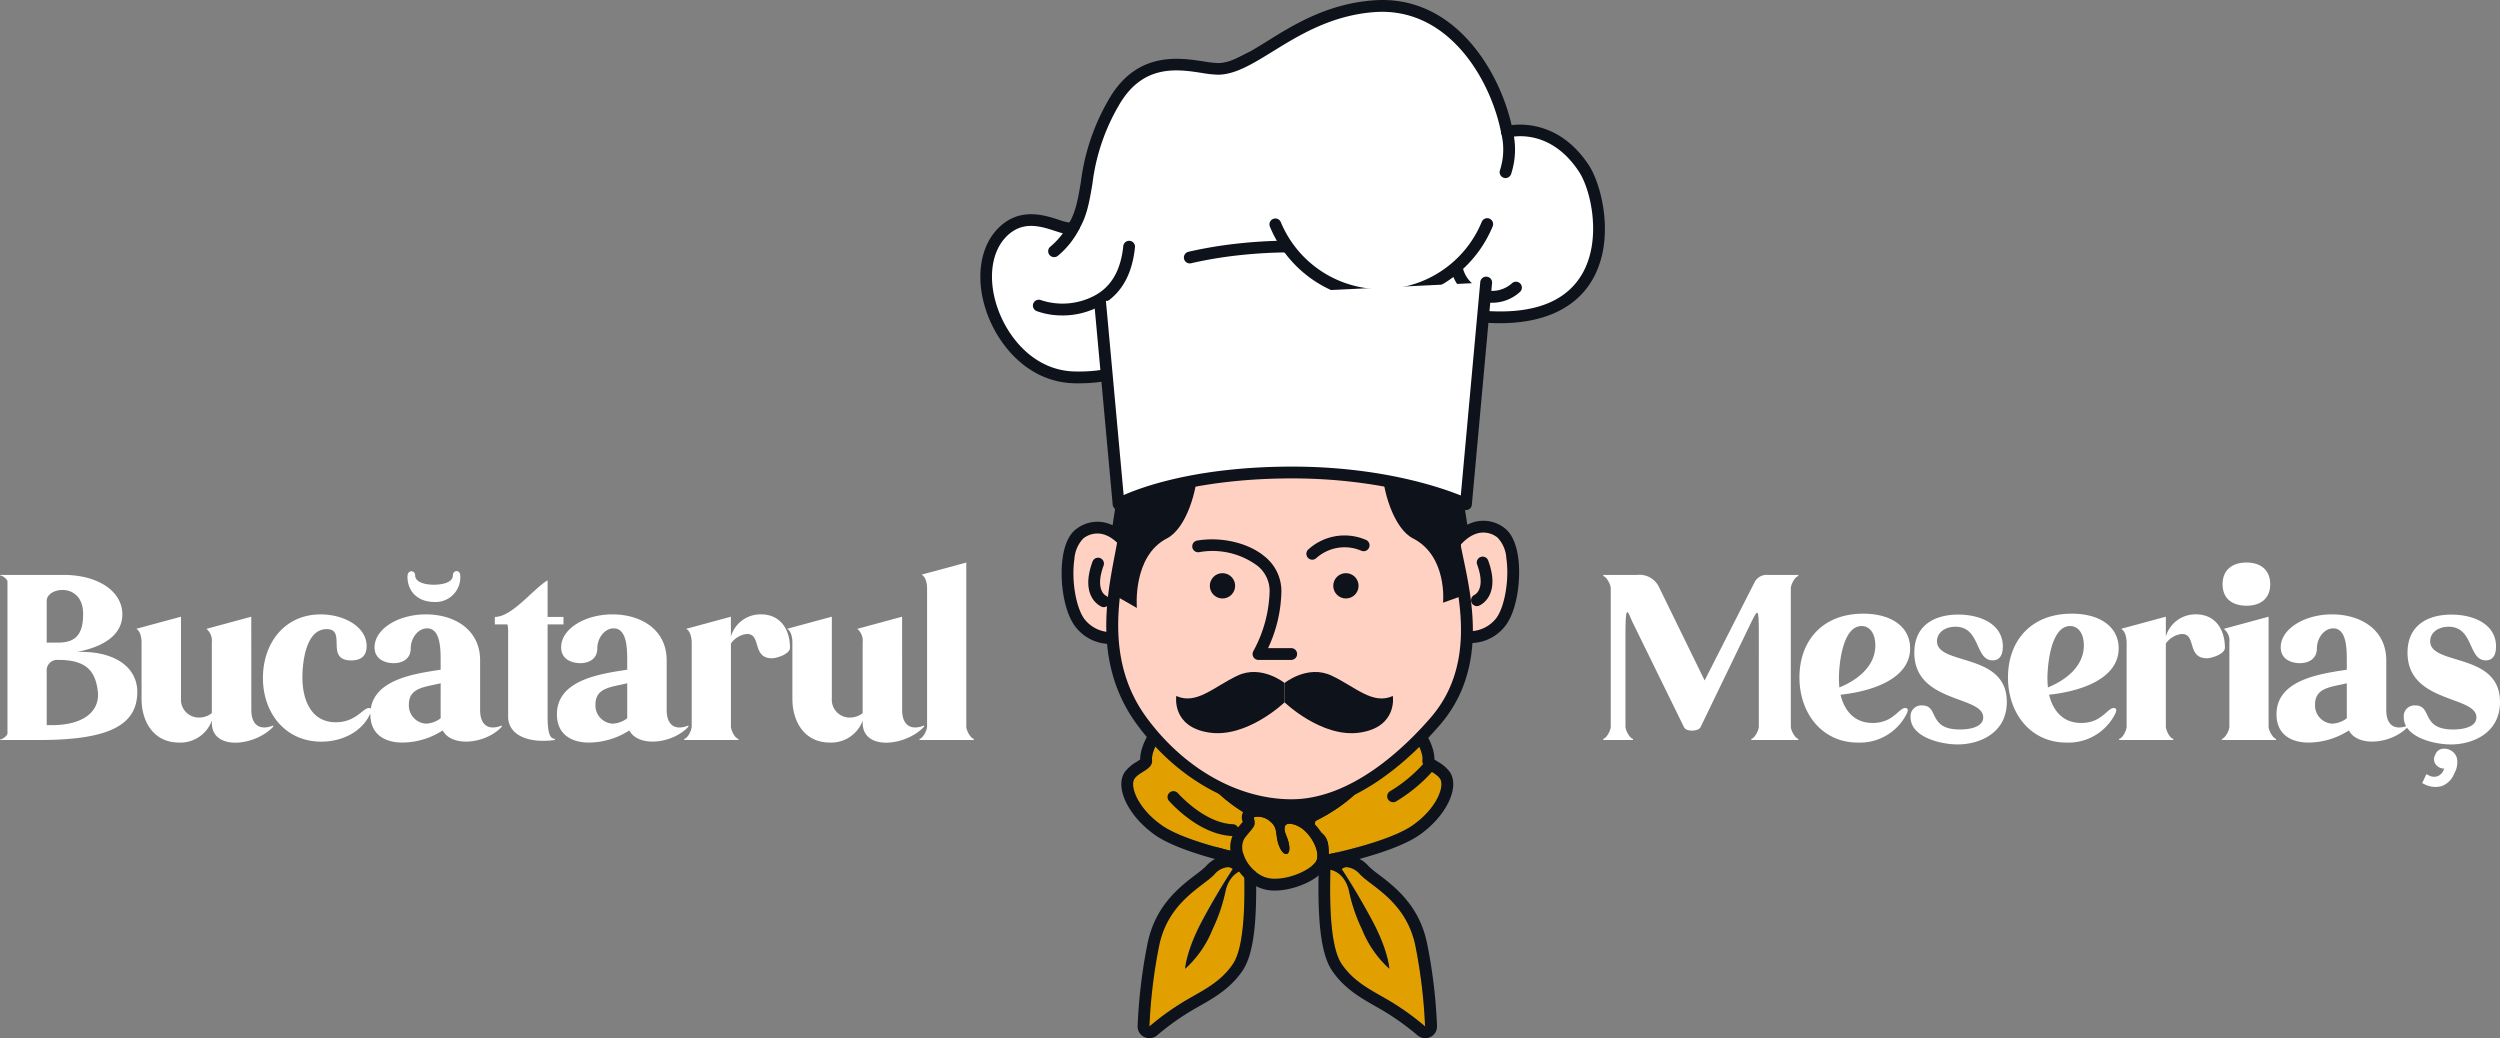 <svg xmlns="http://www.w3.org/2000/svg" width="396.117" height="164.501" viewBox="0 0 396.117 164.501">
  <rect x="0" y="0" width="396.117" height="164.501" fill="#808080" stroke="none"/>
  <g id="Group_9705" data-name="Group 9705" transform="translate(-3549.666 -234.749)">
    <path id="Path_306" data-name="Path 306" d="M33.842,16.164a.934.934,0,0,1-.15-1.856c.053,0,5-.836,12.483-4.742a.933.933,0,1,1,.862,1.654c-7.786,4.064-12.844,4.9-13.055,4.935-.053,0-.1.009-.15.009Z" transform="translate(3701.041 233.611)" fill="#0e121a"/>
    <g id="Group_9704" data-name="Group 9704">
      <g id="Group_9686" data-name="Group 9686" transform="translate(3705 234.749)">
        <path id="Path_285" data-name="Path 285" d="M79.8,50.3c22.468,1.733,19.372-18.263,15.967-23.454-5.146-7.847-12.2-5.824-12.2-5.824C82.092,13.254,75.511.163,62.518,1.113c-12.2.889-18.8,9.8-24.659,9.923-3.2.07-11.146-3.413-16.266,4.777-5.534,8.859-3.809,15.554-6.624,20.164-1.029,1.68-6.721-3.7-11.357.968-6.36,6.413-.2,22.627,11.357,22.97S29.4,53.343,29.4,53.343" transform="translate(-0.128 -0.128)" fill="#fff"/>
        <path id="Path_286" data-name="Path 286" d="M15.668,60.737c-.282,0-.563,0-.853-.009-6.967-.2-11.551-5.551-13.522-10.478C-.88,44.814-.273,39.289,2.824,36.166c3.352-3.387,7.275-2.1,9.615-1.337a8.8,8.8,0,0,0,1.671.44c1.029-1.742,1.39-3.9,1.812-6.387a34.417,34.417,0,0,1,4.751-13.671C25.09,8.138,31.565,9.14,35.436,9.739a15.8,15.8,0,0,0,2.279.255c2.208-.044,4.733-1.61,7.662-3.422C49.67,3.888,55.019.589,62.321.053c12.659-.941,19.864,11,21.853,19.768,2.261-.264,7.953-.176,12.255,6.378,2,3.053,4.284,11.815.484,18.237-2.067,3.493-6.748,7.478-17.3,6.668a.935.935,0,0,1,.141-1.865c7.715.6,12.941-1.337,15.554-5.753,3.229-5.463,1.46-13.363-.44-16.257-4.68-7.143-10.909-5.507-11.164-5.437a.933.933,0,0,1-.748-.106.968.968,0,0,1-.431-.616C80.962,12.9,74.329,1.056,62.453,1.918c-6.844.5-11.973,3.677-16.1,6.22-3.167,1.953-5.894,3.642-8.613,3.7a17.844,17.844,0,0,1-2.6-.273c-3.853-.6-9.123-1.408-12.888,4.619a32.3,32.3,0,0,0-4.5,12.994c-.466,2.727-.862,5.094-2.129,7.161-.757,1.24-2.226.765-3.783.255-2.3-.748-5.164-1.68-7.706.88-2.578,2.6-3.017,7.337-1.126,12.079,1.751,4.381,5.78,9.123,11.841,9.3,10.706.326,13.442-5.745,13.548-6.009a.93.93,0,0,1,1.223-.493.942.942,0,0,1,.5,1.223c-.123.3-3.123,7.161-14.472,7.161Z" transform="translate(-0.002 0)" fill="#0e121a"/>
      </g>
      <g id="Group_9688" data-name="Group 9688" transform="translate(3772.107 301.928)">
        <path id="Path_289" data-name="Path 289" d="M77.35,77.43c2.252.545,4.082,1.1,5.446,1.575,1.891.651,2.894,1.117,2.894,1.117" transform="translate(-76.411 -76.491)" fill="#fff"/>
        <path id="Path_290" data-name="Path 290" d="M85.57,80.926a.9.9,0,0,1-.4-.088c-.009,0-.994-.466-2.806-1.082C80.705,79.184,78.9,78.665,77,78.208a.936.936,0,1,1,.431-1.821c1.962.475,3.818,1.012,5.534,1.592a30.809,30.809,0,0,1,2.991,1.161.932.932,0,0,1,.449,1.24.922.922,0,0,1-.845.537Z" transform="translate(-76.283 -76.363)" fill="#0e121a"/>
      </g>
      <g id="Group_9689" data-name="Group 9689" transform="translate(3726.491 299.805)">
        <path id="Path_291" data-name="Path 291" d="M25.49,79.831s8.771-4.821,26.99-4.821a85.271,85.271,0,0,1,9.967.581" transform="translate(-24.558 -74.077)" fill="#fff"/>
        <path id="Path_292" data-name="Path 292" d="M25.363,80.636a.926.926,0,0,1-.818-.484.938.938,0,0,1,.369-1.267c.369-.2,9.193-4.935,27.439-4.935a86.4,86.4,0,0,1,10.073.589.935.935,0,1,1-.22,1.856,82.669,82.669,0,0,0-9.853-.581c-17.709,0-26.454,4.654-26.533,4.707a.92.92,0,0,1-.449.114Z" transform="translate(-24.431 -73.95)" fill="#0e121a"/>
      </g>
      <path id="Path_293" data-name="Path 293" d="M84.548,50.906a.923.923,0,0,1-.4-.088c-6.844-3.2-19.882-5.613-30.333-5.613a75.208,75.208,0,0,0-10.909.765c-1.742.255-3.449.572-5.076.95a.934.934,0,1,1-.413-1.821c1.68-.387,3.44-.713,5.226-.977a77.733,77.733,0,0,1,11.181-.783c10.856,0,23.946,2.437,31.125,5.789a.932.932,0,0,1,.449,1.24.922.922,0,0,1-.845.537Z" transform="translate(3700.585 229.537)" fill="#0e121a"/>
      <g id="Group_9690" data-name="Group 9690" transform="translate(3779.442 274.864)">
        <path id="Path_294" data-name="Path 294" d="M95.182,51.193A5.682,5.682,0,0,1,85.7,46.68" transform="translate(-84.749 -45.729)" fill="#fff"/>
        <path id="Path_295" data-name="Path 295" d="M91.253,53.456c-.114,0-.238,0-.352-.009a6.632,6.632,0,0,1-6.272-6.959.948.948,0,0,1,.985-.889.936.936,0,0,1,.889.985,4.747,4.747,0,0,0,7.918,3.774.934.934,0,1,1,1.249,1.39,6.56,6.56,0,0,1-4.425,1.707Z" transform="translate(-84.62 -45.599)" fill="#0e121a"/>
      </g>
      <g id="Group_9691" data-name="Group 9691" transform="translate(3750.82 269.315)">
        <path id="Path_296" data-name="Path 296" d="M86.722,40.35a18.166,18.166,0,0,1-33.562.088" transform="translate(-52.215 -39.419)" fill="#fff"/>
        <path id="Path_297" data-name="Path 297" d="M69.79,52.425a19.181,19.181,0,0,1-7.267-1.443A18.967,18.967,0,0,1,52.16,40.671a.935.935,0,1,1,1.724-.721,17.227,17.227,0,0,0,31.829-.079.937.937,0,0,1,1.733.713,19.16,19.16,0,0,1-17.665,11.85Z" transform="translate(-52.086 -39.292)" fill="#0e121a"/>
      </g>
      <g id="Group_9692" data-name="Group 9692" transform="translate(3713.301 272.872)">
        <path id="Path_298" data-name="Path 298" d="M10.5,53.752a11.708,11.708,0,0,0,7.742-.053c2.974-1.073,6.009-3.334,6.607-9.3" transform="translate(-9.565 -43.463)" fill="#fff"/>
        <path id="Path_299" data-name="Path 299" d="M14.164,55.189a11.7,11.7,0,0,1-4.144-.7.935.935,0,0,1,.7-1.733,10.806,10.806,0,0,0,7.073-.07c2.287-.827,5.4-2.613,5.991-8.507a.933.933,0,0,1,1.856.185c-.528,5.217-2.886,8.507-7.214,10.082a12.405,12.405,0,0,1-4.267.748Z" transform="translate(-9.438 -43.334)" fill="#0e121a"/>
      </g>
      <path id="Path_300" data-name="Path 300" d="M13.152,45.514a.937.937,0,0,1-.6-1.654,11.633,11.633,0,0,0,2.93-3.66.936.936,0,0,1,1.671.845,13.524,13.524,0,0,1-3.387,4.249.922.922,0,0,1-.607.22Z" transform="translate(3703.529 229.976)" fill="#0e121a"/>
      <path id="Path_301" data-name="Path 301" d="M94.462,30.942a.867.867,0,0,1-.334-.062.933.933,0,0,1-.537-1.205,10.641,10.641,0,0,0,.194-5.824.935.935,0,1,1,1.812-.457,12.477,12.477,0,0,1-.264,6.95.939.939,0,0,1-.871.6Z" transform="translate(3693.75 232.02)" fill="#0e121a"/>
      <g id="Group_9703" data-name="Group 9703">
        <path id="Path_312" data-name="Path 312" d="M8.066-10.841a1.664,1.664,0,0,1,1.739-1.85c4.7-.037,5.994,1.924,6.364,5,.333,3.034-2.109,5.55-8.1,5.328Zm0-11.211c0-2.22,5.772-3,5.772,2.072,0,3.478-1.369,4.551-4.033,4.551H8.066ZM1.85-1.036c0,.3-.7.925-1.184.962V0H6.919c11.1,0,15.5-2.405,15.5-7.622,0-4.07-3.848-6.549-9.546-6.327,4.884-.962,7.178-3.108,7.178-5.957,0-3.663-3.848-6.253-9.324-6.253H.666v.074c.481.037,1.184.666,1.184.962Zm38.628-18.5-7.1,1.924a2.475,2.475,0,0,1,.851,2.183V-4.255a3.308,3.308,0,0,1-2.035.7,2.829,2.829,0,0,1-2.849-3.034v-12.95l-7.1,1.924c.518.222.851,1.11.851,2.183v8.917c0,3.663,1.961,6.919,5.92,6.919a5.3,5.3,0,0,0,5.217-3.478v.37c0,4.44,6.845,3.7,9.731.592v-.185c-2.146.851-3.478-.074-3.478-2.479ZM59.385-4.292a1.279,1.279,0,0,0,.111-.444.34.34,0,0,0-.37-.333c-.962,0-2.072,2.257-5.254,2.257-3.885,0-5.291-3.515-5.291-7.1,0-1.887.37-7.659,3.848-7.659,3.256,0-.333,4.958,3.885,4.958,1.147,0,2.442-.37,2.442-2.257,0-3.108-3.626-5.032-7.289-5.032-5.7,0-9.139,4.551-9.139,10.064,0,5.661,3.626,10.1,9.25,10.1C54.982.259,58.127-1.369,59.385-4.292Zm11.1.851a4.115,4.115,0,0,1-2.331.851,2.886,2.886,0,0,1-2.7-3.071c0-2.7,2.7-2.738,5.032-3.33ZM60.014-14.689c0,2.146,2.072,2.516,3.034,2.516,1.11,0,2.7-.481,2.7-2.368,0-1.517,1.073-3.145,2.59-3.145,2.072,0,2.146,3.071,2.146,5.069v1.48c-4.44.666-11.137,1.665-11.137,7.067,0,3.293,2.442,4.477,5.069,4.477a11.973,11.973,0,0,0,6.4-1.924C72.261,1.221,77.7.592,80.179-2.109v-.185c-2.146.851-3.441-.074-3.441-2.479v-7.844c0-4.995-4.218-7.289-8.584-7.289S60.014-17.612,60.014-14.689Zm9.509-7.178a3.914,3.914,0,0,0,4.07-4.181c0-.962-1.184-.962-1.184.037,0,.851-1.221,1.406-3,1.406-1.813,0-2.96-.592-2.96-1.443,0-.925-1.221-.962-1.221.148C65.231-23.458,66.933-21.867,69.523-21.867ZM88.578,0V-.185c-.444-.074-1.147-.074-1.147-3.515V-18.315h2.516V-19.5H87.431v-5.809c-2.4,1.48-5.624,5.809-8.362,5.809v1.184h2a4.681,4.681,0,0,1,.111,1.036V-3.7C81.178-.888,84.175.592,88.578,0Zm11.47-3.441a4.115,4.115,0,0,1-2.331.851,2.886,2.886,0,0,1-2.7-3.071c0-2.7,2.7-2.738,5.032-3.33ZM89.577-14.689c0,2.146,2.072,2.516,3.034,2.516,1.11,0,2.7-.481,2.7-2.368,0-1.517,1.073-3.145,2.59-3.145,2.072,0,2.146,3.071,2.146,5.069v1.48c-4.44.666-11.137,1.665-11.137,7.067,0,3.293,2.442,4.477,5.069,4.477a11.973,11.973,0,0,0,6.4-1.924c1.443,2.738,6.882,2.109,9.361-.592v-.185c-2.146.851-3.441-.074-3.441-2.479v-7.844c0-4.995-4.218-7.289-8.584-7.289S89.577-17.612,89.577-14.689ZM109.076,0h8.584V-.185c-.592-.111-1.184-1.406-1.184-1.961V-15.281a3.52,3.52,0,0,1,2.553-1.517c2.331,0,.74,3.848,3.959,3.848.74,0,2.849-.666,2.849-1.665,0-2.849-1.48-5.291-4.588-5.291a4.875,4.875,0,0,0-4.773,3.515v-3.145l-7.1,1.924c.7.333.888,1.517.888,2.183V-2.146c0,.555-.592,1.85-1.184,1.961ZM143.6-19.536l-7.1,1.924a2.475,2.475,0,0,1,.851,2.183V-4.255a3.308,3.308,0,0,1-2.035.7,2.829,2.829,0,0,1-2.849-3.034v-12.95l-7.1,1.924c.518.222.851,1.11.851,2.183v8.917c0,3.663,1.961,6.919,5.92,6.919a5.3,5.3,0,0,0,5.217-3.478v.37c0,4.44,6.845,3.7,9.731.592v-.185c-2.146.851-3.478-.074-3.478-2.479ZM146.372,0h8.584V-.185c-.481-.074-1.184-1.3-1.184-1.961V-28.12l-7.1,1.924c.518.222.888,1.073.888,2.183V-2.146c0,.666-.7,1.887-1.184,1.961Z" transform="translate(3549 352)" fill="#fff"/>
        <path id="Path_313" data-name="Path 313" d="M.7,0H5.4V-.185c-.481-.074-1.184-1.3-1.184-1.961V-16.761c0-5.476.444-3.256,1.184-1.776L13.505-2c.37.74,2.257.629,2.59,0l7.992-16.539c1.11-2.22,1.258-2.627,1.258,1.776V-2.146c0,.666-.7,1.887-1.184,1.961V0H31.6V-.185c-.481-.074-1.184-1.3-1.184-1.961V-24.013c0-.666.7-1.887,1.184-1.961v-.185h-4.81a2.149,2.149,0,0,0-2.109,1.147L16.761-9.435,9.472-24.346a3.414,3.414,0,0,0-3.4-1.813H.7v.185c.481.074,1.184,1.295,1.184,1.961V-2.146c0,.666-.7,1.887-1.184,1.961ZM38.036-9.731c0-2.035.518-8.325,3.589-8.325,1.332,0,2.183,1.221,2.183,3.071,0,3.478-3.145,5.624-5.7,6.66C38.073-8.769,38.036-9.25,38.036-9.731Zm10.8,5.439a1.279,1.279,0,0,0,.111-.444c0-.222-.185-.333-.407-.333C47.508-5.069,46.657-2.7,43.4-2.7c-3,0-4.514-2.035-5.106-4.477,4.292-.444,11.026-2.22,11.026-7.363,0-3.219-2.738-5.476-7.437-5.476-6.549,0-10.1,4.4-10.1,10.1,0,5.735,3.626,10.323,9.25,10.323A8.277,8.277,0,0,0,48.84-4.292Zm1.147-9.546C49.987-5.809,60.9-7.067,60.9-3.589c0,1.554-2.146,1.924-3.7,1.924-5.143,0-3.256-3.811-5.957-3.811a1.7,1.7,0,0,0-1.85,1.887C49.395-.518,54.02.7,56.869.7c3.367,0,7.77-1.739,7.77-6.734,0-7.918-11.063-5.7-11.063-9.62,0-1.332,1.221-2.294,2.923-2.294,4,0,3.071,5.328,5.883,5.328,1.3,0,1.628-1.11,1.628-2.183,0-3.589-3.589-5.069-7.067-5.069C53.206-19.869,49.987-18.2,49.987-13.838Zm21.09,4.107c0-2.035.518-8.325,3.589-8.325,1.332,0,2.183,1.221,2.183,3.071,0,3.478-3.145,5.624-5.7,6.66C71.114-8.769,71.077-9.25,71.077-9.731Zm10.8,5.439a1.279,1.279,0,0,0,.111-.444c0-.222-.185-.333-.407-.333C80.549-5.069,79.7-2.7,76.442-2.7c-3,0-4.514-2.035-5.106-4.477,4.292-.444,11.026-2.22,11.026-7.363,0-3.219-2.738-5.476-7.437-5.476-6.549,0-10.1,4.4-10.1,10.1,0,5.735,3.626,10.323,9.25,10.323A8.277,8.277,0,0,0,81.881-4.292ZM82.436,0H91.02V-.185c-.592-.111-1.184-1.406-1.184-1.961V-15.281A3.52,3.52,0,0,1,92.389-16.8c2.331,0,.74,3.848,3.959,3.848.74,0,2.849-.666,2.849-1.665,0-2.849-1.48-5.291-4.588-5.291a4.875,4.875,0,0,0-4.773,3.515v-3.145l-7.1,1.924c.7.333.888,1.517.888,2.183V-2.146c0,.555-.592,1.85-1.184,1.961Zm16.28,0H107.3V-.185c-.481-.074-1.184-1.3-1.184-1.961v-17.39l-7.1,1.924a2.391,2.391,0,0,1,.888,2.183V-2.146c0,.666-.7,1.887-1.184,1.961Zm.111-24.679c0,2.257,1.517,3.4,3.811,3.4,2.22,0,3.737-1.147,3.737-3.4s-1.517-3.441-3.737-3.441C100.344-28.12,98.827-26.936,98.827-24.679ZM118.511-3.441a4.115,4.115,0,0,1-2.331.851,2.886,2.886,0,0,1-2.7-3.071c0-2.7,2.7-2.738,5.032-3.33ZM108.04-14.689c0,2.146,2.072,2.516,3.034,2.516,1.11,0,2.7-.481,2.7-2.368,0-1.517,1.073-3.145,2.59-3.145,2.072,0,2.146,3.071,2.146,5.069v1.48c-4.44.666-11.137,1.665-11.137,7.067,0,3.293,2.442,4.477,5.069,4.477a11.973,11.973,0,0,0,6.4-1.924c1.443,2.738,6.882,2.109,9.361-.592v-.185c-2.146.851-3.441-.074-3.441-2.479v-7.844c0-4.995-4.218-7.289-8.584-7.289S108.04-17.612,108.04-14.689Zm20.091.851c0,8.029,10.915,6.771,10.915,10.249,0,1.554-2.146,1.924-3.7,1.924-5.143,0-3.256-3.811-5.957-3.811a1.7,1.7,0,0,0-1.85,1.887c0,3.071,4.625,4.292,7.474,4.292,3.367,0,7.77-1.739,7.77-6.734,0-7.918-11.063-5.7-11.063-9.62,0-1.332,1.221-2.294,2.923-2.294,4,0,3.071,5.328,5.883,5.328,1.295,0,1.628-1.11,1.628-2.183,0-3.589-3.589-5.069-7.067-5.069C131.35-19.869,128.131-18.2,128.131-13.838Z" transform="translate(3803 352)" fill="#fff"/>
        <circle id="Ellipse_283" data-name="Ellipse 283" cx="14.885" cy="14.885" r="14.885" transform="translate(3733.333 349.041) rotate(-19.9)" fill="#0e121a"/>
        <path id="Path_265" data-name="Path 265" d="M45.621,156.608c-.027,1.733.453,11.661-1.8,15.038s-5.715,4.622-8.719,6.577a40.726,40.726,0,0,0-4.657,3.448,83.578,83.578,0,0,1,1.529-12.789c1.4-7.066,6.879-9.5,8.843-11.5s2.968-.88,2.968-.88-2.391,3.582-4.924,8.337-2.693,7.617-2.693,7.617a16.968,16.968,0,0,0,4.382-6.319,26.934,26.934,0,0,0,2.133-6.364c.809-2.924,2.942-3.155,2.942-3.155Z" transform="translate(3701.251 215.782)" fill="#e1a000"/>
        <path id="Path_266" data-name="Path 266" d="M42.573,155.933a1.158,1.158,0,0,1,.827.308s-2.366,3.545-4.874,8.252-2.666,7.539-2.666,7.539a16.8,16.8,0,0,0,4.337-6.255,26.66,26.66,0,0,0,2.111-6.3c.8-2.894,2.912-3.123,2.912-3.123-.026,1.715.449,11.542-1.777,14.885s-5.657,4.575-8.63,6.51a40.312,40.312,0,0,0-4.61,3.413A82.729,82.729,0,0,1,31.717,168.5c1.381-6.994,6.809-9.4,8.753-11.384a3.124,3.124,0,0,1,2.111-1.179m0-1.874a4.952,4.952,0,0,0-3.449,1.742,16.756,16.756,0,0,1-1.557,1.276c-2.586,1.971-6.492,4.944-7.7,11.058a83.959,83.959,0,0,0-1.548,12.976,1.863,1.863,0,0,0,1.874,1.909,1.84,1.84,0,0,0,1.249-.484,40.3,40.3,0,0,1,4.381-3.237c.713-.466,1.469-.889,2.261-1.346,2.349-1.328,5.006-2.842,6.906-5.7,2-3,2.182-9.237,2.1-14.938,0-.422-.009-.748,0-.959a1.889,1.889,0,0,0-.607-1.408,1.846,1.846,0,0,0-1.258-.484,1.559,1.559,0,0,0-.2.009,3.342,3.342,0,0,0-.642.132,3.1,3.1,0,0,0-1.8-.563h0Z" transform="translate(3701.591 216.222)" fill="#0e121a"/>
        <path id="Path_267" data-name="Path 267" d="M33.641,130.109c-1.434,1.328-3.3,4.478-3.132,5.947s-2,1.821-2.78,2.965.44,4.636,4.276,7.355,13.442,4.636,13.442,4.636-.431-2.375,1.082-3.4.906-1.909.906-1.909-5.806-2.657-8.745-7.108-5.058-8.489-5.058-8.489Z" transform="translate(3701.691 219.103)" fill="#e1a000"/>
        <path id="Path_268" data-name="Path 268" d="M33.387,129.855s2.111,4.047,5.058,8.489,8.745,7.108,8.745,7.108.616.88-.906,1.909-1.082,3.4-1.082,3.4S35.6,148.857,31.76,146.13s-5.058-6.22-4.276-7.355,2.947-1.487,2.78-2.965,1.7-4.619,3.132-5.947m0-1.874a1.881,1.881,0,0,0-1.276.5c-1.425,1.328-3.8,4.795-3.739,7.24-.15.114-.4.264-.563.378a6.035,6.035,0,0,0-1.874,1.61c-1.645,2.393.519,6.95,4.733,9.941,4.108,2.921,13.75,4.865,14.155,4.944a1.726,1.726,0,0,0,.361.035A1.889,1.889,0,0,0,46.5,152.1a1.863,1.863,0,0,0,.528-1.671c-.07-.413-.026-1.293.3-1.522a3.887,3.887,0,0,0,1.8-2.472,2.734,2.734,0,0,0-.413-2.059,1.8,1.8,0,0,0-.757-.625c-.053-.026-5.366-2.507-7.97-6.44-2.85-4.3-4.935-8.278-4.953-8.322a1.863,1.863,0,0,0-1.337-.977,1.923,1.923,0,0,0-.317-.026h0Z" transform="translate(3701.945 219.356)" fill="#0e121a"/>
        <path id="Path_269" data-name="Path 269" d="M63.027,156.6c.026,1.715-.449,11.542,1.777,14.885s5.657,4.575,8.63,6.51a40.313,40.313,0,0,1,4.61,3.413,82.729,82.729,0,0,0-1.513-12.659c-1.381-6.994-6.809-9.4-8.753-11.384s-2.938-.871-2.938-.871,2.366,3.545,4.874,8.252,2.666,7.539,2.666,7.539a16.8,16.8,0,0,1-4.337-6.255,26.66,26.66,0,0,1-2.111-6.3c-.8-2.894-2.912-3.123-2.912-3.123Z" transform="translate(3697.422 215.965)" fill="#e1a000"/>
        <path id="Path_270" data-name="Path 270" d="M65.412,155.933a3.124,3.124,0,0,1,2.111,1.179c1.944,1.979,7.372,4.4,8.753,11.384a82.613,82.613,0,0,1,1.513,12.659,40.315,40.315,0,0,0-4.61-3.413c-2.974-1.935-6.4-3.167-8.63-6.51S62.8,158.07,62.773,156.346c0,0,2.111.229,2.912,3.123a26.661,26.661,0,0,0,2.111,6.3,16.812,16.812,0,0,0,4.337,6.255s-.158-2.833-2.666-7.539-4.874-8.252-4.874-8.252a1.158,1.158,0,0,1,.827-.308m0-1.874h0a3.1,3.1,0,0,0-1.8.563,3.21,3.21,0,0,0-.642-.132c-.07,0-.132-.009-.2-.009a1.888,1.888,0,0,0-1.258.484,1.858,1.858,0,0,0-.607,1.408v.959c-.079,5.7.106,11.938,2.1,14.938,1.9,2.85,4.557,4.363,6.906,5.7.792.449,1.54.88,2.261,1.346a40.005,40.005,0,0,1,4.381,3.237,1.873,1.873,0,0,0,1.249.484,1.9,1.9,0,0,0,.783-.167,1.866,1.866,0,0,0,1.091-1.742,82.7,82.7,0,0,0-1.548-12.976c-1.205-6.114-5.111-9.088-7.7-11.058a15.445,15.445,0,0,1-1.557-1.276,4.917,4.917,0,0,0-3.449-1.742h0Z" transform="translate(3697.675 216.222)" fill="#0e121a"/>
        <path id="Path_271" data-name="Path 271" d="M74.167,130.109c1.434,1.328,3.3,4.478,3.132,5.947s2,1.821,2.78,2.965-.44,4.636-4.276,7.355-13.442,4.636-13.442,4.636.431-2.375-1.082-3.4-.906-1.909-.906-1.909,5.806-2.657,8.745-7.108,5.058-8.489,5.058-8.489Z" transform="translate(3697.753 219.103)" fill="#e1a000"/>
        <path id="Path_272" data-name="Path 272" d="M73.913,129.851c1.434,1.328,3.3,4.478,3.132,5.947s2,1.821,2.78,2.965-.44,4.636-4.276,7.355-13.442,4.636-13.442,4.636.431-2.375-1.082-3.4-.906-1.909-.906-1.909,5.806-2.657,8.745-7.108,5.058-8.489,5.058-8.489m0-1.874a1.924,1.924,0,0,0-.317.026,1.847,1.847,0,0,0-1.337.977c-.018.044-2.1,4.02-4.953,8.322-2.6,3.932-7.918,6.413-7.97,6.44a1.845,1.845,0,0,0-.748.625,2.776,2.776,0,0,0-.413,2.059,3.909,3.909,0,0,0,1.8,2.472c.326.22.361,1.1.29,1.531a1.888,1.888,0,0,0,1.856,2.191,1.593,1.593,0,0,0,.352-.035c.4-.079,10.047-2.023,14.155-4.944,4.214-2.991,6.378-7.548,4.733-9.941a6.035,6.035,0,0,0-1.874-1.61,5.237,5.237,0,0,1-.563-.378c.07-2.446-2.3-5.912-3.739-7.24a1.865,1.865,0,0,0-1.276-.5h0Z" transform="translate(3698.007 219.36)" fill="#0e121a"/>
        <path id="Path_273" data-name="Path 273" d="M48.993,147.195c.484,1.39-.044,1.531-1.311,3.141s-.035,4.812,2.718,6.176,8.155-1,8.613-2.648-1.188-4.276-2.718-5.138-3.07-.853-2.138,1.372c1.232,2.956-.141,3.774-1.012,1.9s-.132-3.061-1.557-4.179a2.679,2.679,0,0,0-2.578-.633Z" transform="translate(3699.324 217.06)" fill="#e1a000"/>
        <path id="Path_274" data-name="Path 274" d="M49.393,146.834a3.1,3.1,0,0,1,1.918.739c1.425,1.117.686,2.3,1.557,4.179.317.677.695,1,.994,1,.528,0,.8-1.021.018-2.9-.572-1.372-.2-1.9.519-1.9a3.613,3.613,0,0,1,1.619.528c1.531.853,3.176,3.484,2.718,5.138-.361,1.3-3.818,3.053-6.607,3.053a4.594,4.594,0,0,1-2.006-.4c-2.745-1.364-3.985-4.575-2.718-6.185s1.8-1.751,1.311-3.141a1.819,1.819,0,0,1,.66-.106m0-1.874a3.565,3.565,0,0,0-1.39.255,1.874,1.874,0,0,0-1.038,2.34c.009.035.026.07.035.1-.088.114-.229.273-.343.4-.2.238-.44.519-.713.862a4.608,4.608,0,0,0-.757,3.959,7.742,7.742,0,0,0,4.108,5.05,6.275,6.275,0,0,0,2.833.607c3.255,0,7.742-1.979,8.41-4.434.7-2.56-1.364-6-3.607-7.258a5.448,5.448,0,0,0-2.534-.765,2.768,2.768,0,0,0-1.5.413,4.765,4.765,0,0,0-.44-.387,4.927,4.927,0,0,0-3.07-1.135h0Zm3.105,6.906Z" transform="translate(3699.584 217.315)" fill="#0e121a"/>
        <g id="Group_9682" data-name="Group 9682" transform="translate(3777.542 317.254)">
          <g id="Group_9681" data-name="Group 9681">
            <path id="Path_275" data-name="Path 275" d="M83.52,99.941c2.648-5.058,6.22-6.2,9.026-4.135s2.358,10.918,0,14.093a6.32,6.32,0,0,1-6.158,2.331" transform="translate(-82.587 -93.91)" fill="#ffd1c2"/>
            <path id="Path_276" data-name="Path 276" d="M87.43,113.152a7.341,7.341,0,0,1-1.372-.123.937.937,0,1,1,.4-1.83,5.354,5.354,0,0,0,5.2-1.971c1.364-1.83,2.094-6.185,1.6-9.5a5.127,5.127,0,0,0-1.408-3.281,3.566,3.566,0,0,0-3.017-.7c-1.663.387-3.3,1.988-4.619,4.513a.933.933,0,0,1-1.654-.862c1.6-3.061,3.625-4.953,5.859-5.472a5.452,5.452,0,0,1,4.548,1.02c1.082.8,1.821,2.358,2.147,4.513.5,3.387-.088,8.393-1.953,10.9a6.954,6.954,0,0,1-5.736,2.806Z" transform="translate(-82.46 -93.784)" fill="#0e121a"/>
          </g>
          <path id="Path_277" data-name="Path 277" d="M89.311,108.1a.94.94,0,0,1-.369-1.8c.106-.053,1.812-.95.4-4.795a.932.932,0,1,1,1.751-.642c2.076,5.665-1.3,7.1-1.443,7.161a1,1,0,0,1-.352.07Z" transform="translate(-83.171 -94.561)" fill="#0e121a"/>
        </g>
        <g id="Group_9684" data-name="Group 9684" transform="translate(3717.875 317.412)">
          <g id="Group_9683" data-name="Group 9683">
            <path id="Path_278" data-name="Path 278" d="M26.671,100.131c-2.648-5.058-6.22-6.2-9.026-4.135s-2.358,10.918,0,14.093a6.32,6.32,0,0,0,6.158,2.331" transform="translate(-14.764 -94.091)" fill="#ffd1c2"/>
            <path id="Path_279" data-name="Path 279" d="M22.5,113.332a6.954,6.954,0,0,1-5.736-2.806c-1.865-2.507-2.454-7.5-1.953-10.9.317-2.155,1.064-3.712,2.147-4.5A5.452,5.452,0,0,1,21.5,94.1c2.235.519,4.258,2.41,5.859,5.472a.933.933,0,0,1-1.654.862c-1.32-2.525-2.965-4.135-4.619-4.513a3.589,3.589,0,0,0-3.017.7,5.22,5.22,0,0,0-1.408,3.281c-.493,3.325.238,7.671,1.6,9.5a5.363,5.363,0,0,0,5.2,1.971.937.937,0,0,1,.4,1.83,6.565,6.565,0,0,1-1.372.123Z" transform="translate(-14.636 -93.964)" fill="#0e121a"/>
          </g>
          <path id="Path_280" data-name="Path 280" d="M21.9,108.288a.8.8,0,0,1-.343-.07c-.141-.062-3.519-1.5-1.443-7.161a.932.932,0,0,1,1.751.642c-1.425,3.888.334,4.759.413,4.795a.947.947,0,0,1,.475,1.223.927.927,0,0,1-.853.563Z" transform="translate(-15.214 -94.743)" fill="#0e121a"/>
        </g>
        <g id="Group_9685" data-name="Group 9685" transform="translate(3724.953 303.272)">
          <path id="Path_281" data-name="Path 281" d="M77.722,94.231a62.11,62.11,0,0,1-.229-13.275L51.7,78.95,25.905,80.956a62.778,62.778,0,0,1-.229,13.275c-.933,6.51-5.085,18.87,2.789,29.55,5.586,7.575,14.34,13.293,23.7,13.293s17.735-7.46,22.776-13.293c8.621-9.976,3.721-23.04,2.789-29.55Z" transform="translate(-22.811 -78.017)" fill="#ffd1c2"/>
          <path id="Path_282" data-name="Path 282" d="M52.028,137.879c-9,0-18.14-5.111-24.448-13.671-6.915-9.378-4.891-19.944-3.545-26.929.229-1.205.449-2.34.589-3.308a61.531,61.531,0,0,0,.229-13.046.94.94,0,0,1,.211-.695.925.925,0,0,1,.642-.334L51.5,77.89h.15L77.444,79.9a.908.908,0,0,1,.642.334.94.94,0,0,1,.211.695,62.22,62.22,0,0,0,.229,13.046h0c.15,1.064.413,2.3.713,3.73,1.5,7.135,3.756,17.911-3.721,26.559-4.4,5.085-13.293,13.609-23.489,13.609ZM26.789,81.69a62.027,62.027,0,0,1-.317,12.545c-.141,1.012-.369,2.173-.6,3.4-1.276,6.668-3.211,16.741,3.22,25.468,5.956,8.085,14.533,12.906,22.943,12.906,9.448,0,17.885-8.12,22.073-12.967,6.871-7.953,4.724-18.184,3.3-24.949-.3-1.4-.572-2.727-.73-3.853h0a62.028,62.028,0,0,1-.317-12.545L51.58,79.764,26.8,81.69Z" transform="translate(-22.683 -77.89)" fill="#0e121a"/>
        </g>
        <path id="Path_283" data-name="Path 283" d="M37.367,83.06c0,4.768-1.979,10.715-4.935,12.228-5.516,2.815-4.777,11.032-4.777,11.032l-3.915-2.243s2.481-9.167.009-10.486l.836-5.507,12.783-5.014Z" transform="translate(3702.144 224.76)" fill="#0e121a"/>
        <path id="Path_284" data-name="Path 284" d="M72.29,83.06c0,4.768,1.979,10.715,4.944,12.228,5.516,2.815,4.777,10.2,4.777,10.2l3.915-1.416s-2.481-9.167-.009-10.486l-.836-5.507L72.3,83.06Z" transform="translate(3696.305 224.76)" fill="#0e121a"/>
        <g id="Group_9687" data-name="Group 9687" transform="translate(3723.021 278.583)">
          <path id="Path_287" data-name="Path 287" d="M21.54,53.836,24.478,85.99S33.425,80.984,52,80.984c17.076,0,27.518,5.006,27.518,5.006l3.2-35.11" transform="translate(-20.613 -49.953)" fill="#fff"/>
          <path id="Path_288" data-name="Path 288" d="M79.388,86.8a.933.933,0,0,1-.4-.088c-.106-.053-10.478-4.918-27.113-4.918-18.061,0-26.973,4.839-27.061,4.891a.936.936,0,0,1-.889.009.919.919,0,0,1-.493-.739L20.49,53.8a.937.937,0,0,1,1.865-.176L25.17,84.438c3.088-1.364,11.824-4.513,26.709-4.513,13.97,0,23.463,3.264,26.709,4.575l3.088-33.826a.943.943,0,0,1,1.02-.845.932.932,0,0,1,.845,1.02l-3.2,35.11a.93.93,0,0,1-.466.73.946.946,0,0,1-.466.123Z" transform="translate(-20.486 -49.826)" fill="#0e121a"/>
        </g>
        <path id="Path_302" data-name="Path 302" d="M53.89,116.248H48.656a.929.929,0,0,1-.809-.475.946.946,0,0,1,.009-.941,20.851,20.851,0,0,0,2.569-9.492,5.1,5.1,0,0,0-1.953-4.029,11.949,11.949,0,0,0-9.22-2.138.935.935,0,0,1-1.073-.765.924.924,0,0,1,.765-1.073c3.862-.651,8.173.378,10.733,2.551a7.011,7.011,0,0,1,2.613,5.454,21.968,21.968,0,0,1-2.111,9.035h3.7a.933.933,0,0,1,0,1.865Z" transform="translate(3700.409 223.066)" fill="#0e121a"/>
        <path id="Path_303" data-name="Path 303" d="M59.662,100.282a.955.955,0,0,1-.669-.282A.932.932,0,0,1,59,98.681a8.534,8.534,0,0,1,9.123-1.557.935.935,0,1,1-.721,1.724,6.722,6.722,0,0,0-7.091,1.161.964.964,0,0,1-.66.273Z" transform="translate(3697.936 223.153)" fill="#0e121a"/>
        <circle id="Ellipse_284" data-name="Ellipse 284" cx="2.006" cy="2.006" r="2.006" transform="translate(3760.915 325.564)" fill="#0e121a"/>
        <circle id="Ellipse_285" data-name="Ellipse 285" cx="2.006" cy="2.006" r="2.006" transform="translate(3741.358 325.564)" fill="#0e121a"/>
        <g id="Group_9693" data-name="Group 9693" transform="translate(3736.009 341.222)">
          <path id="Path_304" data-name="Path 304" d="M52.44,122.772S48.789,119.816,45,121.6s-6.51,4.68-9.712,3.229c0,0-.8,4.9,5.217,5.8s11.938-4.795,11.938-4.795Z" transform="translate(-35.25 -121.028)" fill="#0e121a"/>
          <path id="Path_305" data-name="Path 305" d="M54.79,122.772s3.651-2.956,7.443-1.17,6.51,4.68,9.712,3.229c0,0,.8,4.9-5.217,5.8s-11.938-4.795-11.938-4.795Z" transform="translate(-37.6 -121.028)" fill="#0e121a"/>
        </g>
        <path id="Path_307" data-name="Path 307" d="M74.211,143.577a.936.936,0,0,1-.493-1.733,22.92,22.92,0,0,0,5.454-4.539.937.937,0,0,1,1.443,1.2,24.674,24.674,0,0,1-5.912,4.935.912.912,0,0,1-.493.141Z" transform="translate(3696.187 218.276)" fill="#0e121a"/>
        <path id="Path_308" data-name="Path 308" d="M44.022,149.609h-.044c-4.575-.2-8.525-3.932-10-5.534a.934.934,0,1,1,1.364-1.276c1.328,1.425,4.83,4.759,8.718,4.935a.937.937,0,0,1-.035,1.874Z" transform="translate(3700.943 217.611)" fill="#0e121a"/>
        <path id="Path_309" data-name="Path 309" d="M9.483,1.776a1.958,1.958,0,0,1,1.592.754,3.373,3.373,0,0,1,.614,2.178v.168A3.434,3.434,0,0,1,10.739,7.5a3.76,3.76,0,0,1-2.68.893H7.724V6.83h.391a1.742,1.742,0,0,0,1.41-.517,1.76,1.76,0,0,0,.4-1.243V4.205l.586.028a1.257,1.257,0,0,1-.489.531,1.5,1.5,0,0,1-.824.223A1.592,1.592,0,0,1,8.143,4.61,1.468,1.468,0,0,1,7.7,3.423a1.457,1.457,0,0,1,.531-1.256A2.06,2.06,0,0,1,9.483,1.776Z" transform="translate(3929.999 347.963) rotate(25)" fill="#fff"/>
      </g>
    </g>
  </g>
</svg>
